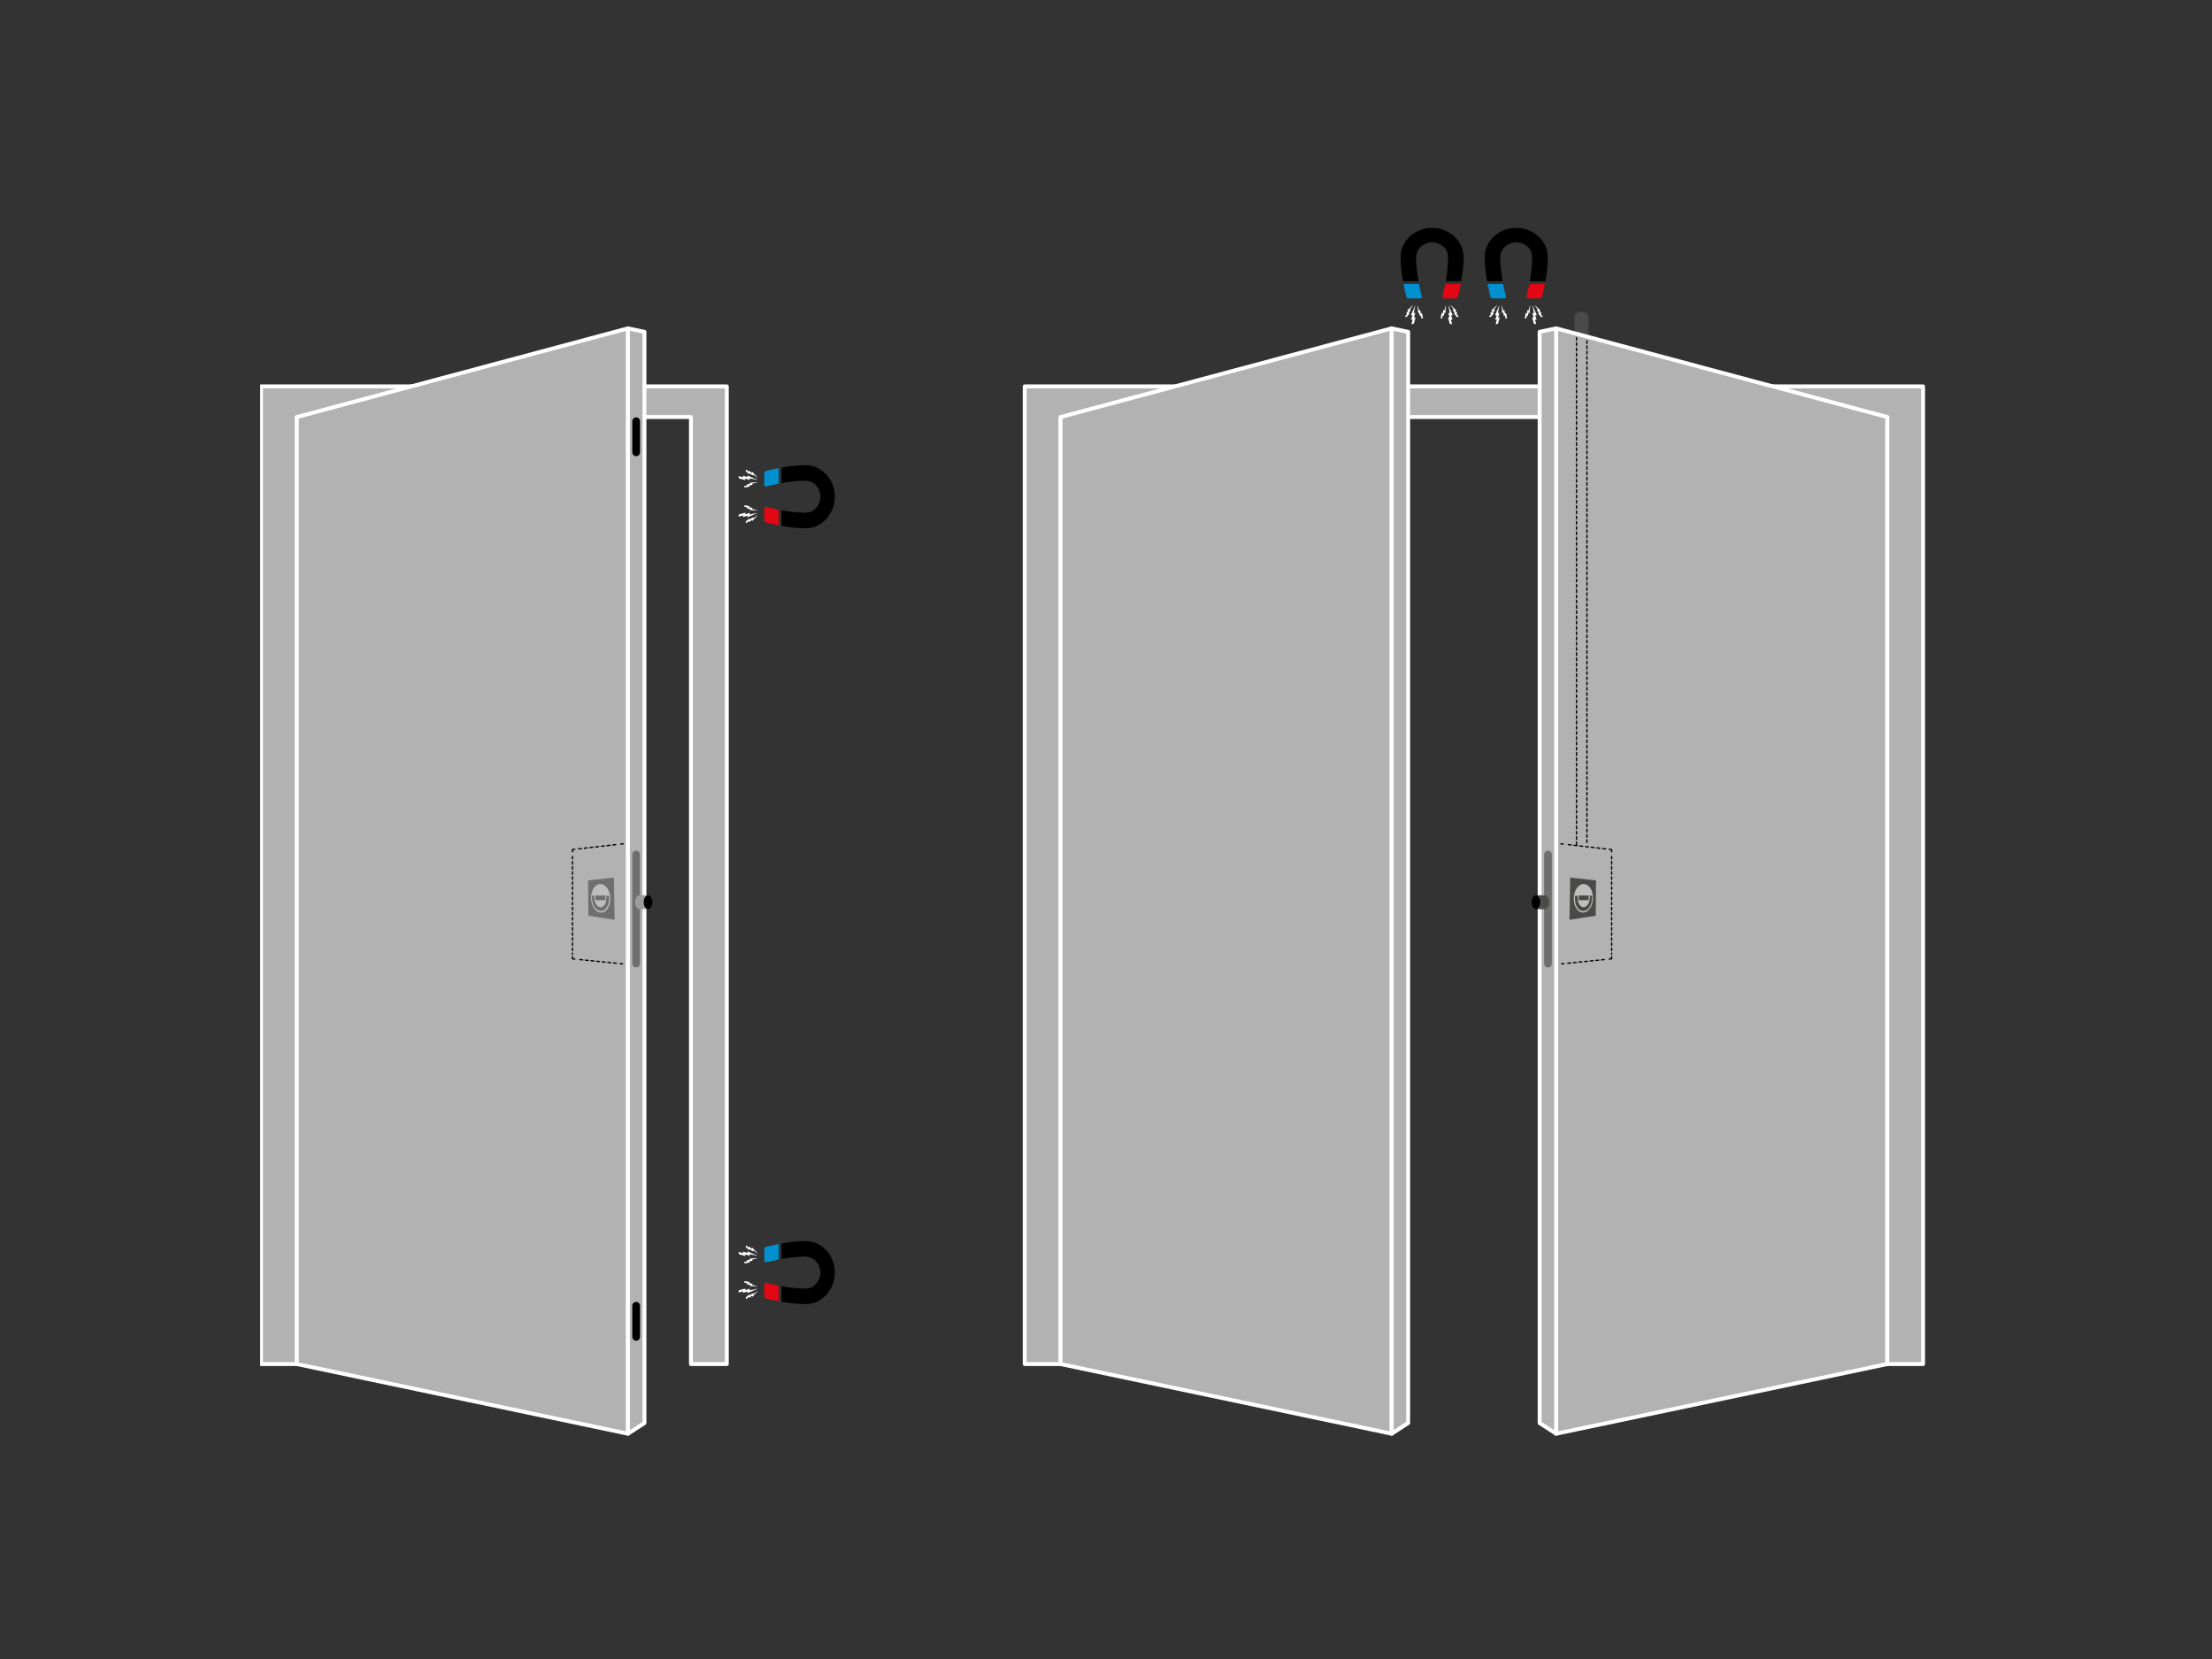 <?xml version="1.0" encoding="UTF-8" standalone="no"?><!DOCTYPE svg PUBLIC "-//W3C//DTD SVG 1.1//EN" "http://www.w3.org/Graphics/SVG/1.1/DTD/svg11.dtd"><svg width="100%" height="100%" viewBox="0 0 800 600" version="1.1" xmlns="http://www.w3.org/2000/svg" xmlns:xlink="http://www.w3.org/1999/xlink" xml:space="preserve" xmlns:serif="http://www.serif.com/" style="fill-rule:evenodd;clip-rule:evenodd;stroke-linecap:round;stroke-linejoin:round;stroke-miterlimit:10;"><rect x="0" y="0" width="800" height="600" fill="#333333" stroke="none"/><g><clipPath id="_clip1"><rect x="94.077" y="73.163" width="611.846" height="453.674" clip-rule="nonzero"/></clipPath><g clip-path="url(#_clip1)"><path d="M107.371,493.327l0,-342.502l142.523,0l-0,342.502l12.964,-0l-0,-353.585l-168.451,0l0,353.585l12.964,-0Z" style="fill:#b3b2b2;fill-rule:nonzero;stroke:#fff;stroke-width:1.42px;"/><path d="M107.371,493.327l119.747,25.195l-0,-399.768l-119.747,32.071l0,342.502Z" style="fill:#b3b2b2;fill-rule:nonzero;stroke:#fff;stroke-width:1.42px;"/><path d="M233.074,514.674l-5.953,3.848l0,-399.768l5.953,1.264l-0,394.656Z" style="fill:#b3b2b2;fill-rule:nonzero;stroke:#fff;stroke-width:1.42px;"/><path d="M282.643,184.576c0.571,0.094 1.113,0.187 1.655,0.266c0.786,0.111 1.573,0.248 2.366,0.309c1.468,0.118 2.937,0.237 4.405,0.269c2.384,0.05 4.05,-1.12 5.062,-3.217c1.102,-2.28 0.593,-5.058 -1.206,-6.839c-1.117,-1.099 -2.477,-1.555 -4.035,-1.508c-2.129,0.058 -4.244,0.244 -6.348,0.553c-0.581,0.083 -1.159,0.19 -1.737,0.287c-0.047,0.007 -0.097,0.007 -0.173,0.011l0,-0.244c0,-1.705 0.004,-3.411 -0.007,-5.116c0,-0.183 0.054,-0.248 0.233,-0.28c2.104,-0.359 4.215,-0.657 6.348,-0.758c0.94,-0.043 1.888,-0.086 2.829,-0.032c2.104,0.118 3.974,0.901 5.615,2.219c0.743,0.596 1.404,1.274 1.964,2.046c1.36,1.871 2.132,3.96 2.272,6.272c0.201,3.296 -0.718,6.236 -2.915,8.713c-2.168,2.456 -4.926,3.616 -8.211,3.53c-2.667,-0.072 -5.309,-0.385 -7.934,-0.837c-0.176,-0.029 -0.197,-0.115 -0.197,-0.266c0.007,-1.63 0.01,-3.263 0.014,-4.893l0,-0.485Z" style="fill-rule:nonzero;"/><path d="M281.605,169.315c0.004,0.093 0.011,0.165 0.011,0.237c0,1.712 0,3.425 0.004,5.137c-0,0.158 -0.047,0.219 -0.208,0.255c-1.293,0.284 -2.589,0.585 -3.881,0.876c-0.191,0.039 -0.385,0.079 -0.578,0.09c-0.302,0.014 -0.449,-0.108 -0.496,-0.406c-0.032,-0.208 -0.046,-0.42 -0.046,-0.628c-0.004,-1.174 -0,-2.352 0.003,-3.526c0,-0.115 0.018,-0.233 0.025,-0.348c0.022,-0.327 0.208,-0.542 0.514,-0.632c0.448,-0.133 0.904,-0.258 1.364,-0.359c1.034,-0.233 2.071,-0.449 3.105,-0.671c0.051,-0.011 0.097,-0.015 0.183,-0.025" style="fill:#008fcf;fill-rule:nonzero;"/><path d="M281.616,189.994c-0.348,-0.068 -0.664,-0.126 -0.973,-0.194c-1.059,-0.237 -2.121,-0.477 -3.181,-0.718c-0.107,-0.022 -0.211,-0.054 -0.316,-0.086c-0.563,-0.173 -0.728,-0.359 -0.732,-0.948c-0.011,-1.292 -0.003,-2.585 0,-3.877c0,-0.065 0.007,-0.13 0.014,-0.194c0.072,-0.55 0.241,-0.686 0.787,-0.564c1.098,0.237 2.193,0.496 3.288,0.743c0.298,0.068 0.593,0.14 0.891,0.198c0.154,0.025 0.201,0.097 0.201,0.247c-0.007,0.553 -0.007,1.103 -0.004,1.652c0.007,1.152 0.018,2.305 0.025,3.457l0,0.284Z" style="fill:#e30613;fill-rule:nonzero;"/><path d="M273.955,185.528c-1.203,0.517 -2.406,1.03 -3.644,1.561c0.014,-0.201 0.032,-0.369 0.046,-0.581c-0.56,0.165 -1.095,0.323 -1.655,0.488c0.015,-0.201 0.029,-0.37 0.047,-0.574c-0.56,0.158 -1.084,0.305 -1.659,0.466c0.04,-0.283 0.069,-0.535 0.115,-0.779c0.008,-0.043 0.072,-0.089 0.119,-0.104c0.721,-0.197 1.439,-0.391 2.161,-0.589c0.018,-0.003 0.04,0.004 0.075,0.004c-0.017,0.172 -0.032,0.341 -0.057,0.556c0.564,-0.168 1.102,-0.326 1.669,-0.495c-0.017,0.205 -0.035,0.377 -0.057,0.585c0.959,-0.194 1.892,-0.384 2.822,-0.574c0.007,0.011 0.014,0.025 0.018,0.036" style="fill:#fff;fill-rule:nonzero;"/><path d="M269.503,173.081c0.025,0.204 0.043,0.373 0.068,0.574c-0.136,-0.032 -0.255,-0.057 -0.37,-0.093c-0.596,-0.165 -1.195,-0.338 -1.795,-0.503c-0.143,-0.036 -0.204,-0.115 -0.222,-0.251c-0.022,-0.151 -0.05,-0.298 -0.068,-0.453c-0.022,-0.183 0.089,-0.158 0.208,-0.125c0.388,0.115 0.779,0.226 1.17,0.337c0.072,0.022 0.151,0.04 0.255,0.068c-0.014,-0.193 -0.029,-0.366 -0.047,-0.578c0.553,0.169 1.085,0.327 1.652,0.492c-0.011,-0.194 -0.025,-0.366 -0.04,-0.578c1.21,0.517 2.395,1.023 3.583,1.533c-0.007,0.018 -0.014,0.036 -0.018,0.051c-0.911,-0.187 -1.823,-0.374 -2.764,-0.568c0.022,0.198 0.04,0.366 0.061,0.589c-0.567,-0.169 -1.109,-0.327 -1.673,-0.495" style="fill:#fff;fill-rule:nonzero;"/><path d="M270.964,188.852c-0.054,-0.14 -0.097,-0.251 -0.154,-0.391c-0.323,0.269 -0.639,0.528 -0.98,0.811c-0.061,-0.201 -0.115,-0.362 -0.158,-0.527c-0.007,-0.044 0.011,-0.108 0.039,-0.137c0.438,-0.363 0.88,-0.725 1.343,-1.109c0.054,0.147 0.093,0.258 0.147,0.409c0.33,-0.284 0.643,-0.549 0.977,-0.837c0.05,0.144 0.093,0.259 0.147,0.41c0.556,-0.399 1.098,-0.79 1.641,-1.178c0.01,0.015 0.025,0.029 0.039,0.04c-0.632,0.685 -1.26,1.371 -1.917,2.082c-0.057,-0.147 -0.101,-0.255 -0.154,-0.395c-0.331,0.28 -0.639,0.542 -0.97,0.822" style="fill:#fff;fill-rule:nonzero;"/><path d="M272.325,171.58c-0.05,0.14 -0.093,0.251 -0.147,0.402c-0.331,-0.28 -0.639,-0.542 -0.973,-0.826c-0.05,0.137 -0.097,0.252 -0.151,0.395c-0.32,-0.258 -0.621,-0.502 -0.923,-0.75c-0.043,-0.036 -0.086,-0.076 -0.133,-0.111c-0.402,-0.338 -0.405,-0.352 -0.147,-0.891c0.316,0.266 0.632,0.528 0.959,0.801c0.054,-0.137 0.097,-0.251 0.154,-0.399c0.327,0.28 0.636,0.546 0.97,0.83c0.05,-0.137 0.093,-0.248 0.154,-0.399c0.653,0.711 1.289,1.397 1.921,2.082c-0.011,0.015 -0.025,0.029 -0.04,0.044c-0.542,-0.388 -1.084,-0.776 -1.644,-1.178" style="fill:#fff;fill-rule:nonzero;"/><path d="M271.969,174.991c0.079,0.125 0.14,0.229 0.223,0.369c-0.427,0.083 -0.826,0.162 -1.253,0.241c0.072,0.122 0.133,0.226 0.208,0.355c-0.089,0.025 -0.158,0.051 -0.233,0.065c-0.438,0.093 -0.883,0.176 -1.318,0.284c-0.172,0.043 -0.276,-0 -0.355,-0.148c-0.061,-0.107 -0.133,-0.204 -0.226,-0.341c0.427,-0.086 0.822,-0.165 1.246,-0.255c-0.079,-0.125 -0.14,-0.233 -0.219,-0.366c0.427,-0.079 0.829,-0.158 1.256,-0.24c-0.072,-0.122 -0.133,-0.223 -0.215,-0.367c0.983,-0.071 1.938,-0.14 2.89,-0.208c0.003,0.015 0.007,0.029 0.011,0.043c-0.668,0.187 -1.332,0.377 -2.015,0.568" style="fill:#fff;fill-rule:nonzero;"/><path d="M271.158,183.09c-0.082,0.14 -0.144,0.244 -0.219,0.37c0.424,0.079 0.822,0.158 1.257,0.237c-0.083,0.133 -0.144,0.237 -0.223,0.373c0.679,0.19 1.343,0.377 2.003,0.564c-0.003,0.014 -0.003,0.032 -0.007,0.046c-0.948,-0.068 -1.899,-0.14 -2.883,-0.211c0.079,-0.137 0.137,-0.237 0.216,-0.367c-0.428,-0.079 -0.826,-0.158 -1.257,-0.24c0.076,-0.126 0.137,-0.226 0.223,-0.363c-0.42,-0.086 -0.819,-0.168 -1.26,-0.258c0.125,-0.176 0.219,-0.32 0.323,-0.453c0.028,-0.035 0.104,-0.057 0.15,-0.046c0.546,0.107 1.092,0.226 1.677,0.348" style="fill:#fff;fill-rule:nonzero;"/><path d="M282.643,465.18c0.571,0.093 1.113,0.186 1.655,0.265c0.786,0.115 1.573,0.248 2.366,0.309c1.468,0.119 2.937,0.237 4.405,0.269c2.384,0.051 4.05,-1.12 5.062,-3.216c1.102,-2.28 0.593,-5.063 -1.206,-6.84c-1.117,-1.098 -2.477,-1.554 -4.035,-1.511c-2.129,0.061 -4.244,0.248 -6.348,0.556c-0.581,0.083 -1.159,0.191 -1.737,0.288c-0.047,0.007 -0.097,0.007 -0.173,0.014l0,-0.251c0,-1.706 0.004,-3.407 -0.007,-5.113c0,-0.183 0.054,-0.247 0.233,-0.28c2.104,-0.359 4.215,-0.66 6.348,-0.757c0.94,-0.047 1.888,-0.086 2.829,-0.036c2.104,0.122 3.974,0.905 5.615,2.222c0.743,0.592 1.404,1.275 1.964,2.043c1.36,1.874 2.132,3.96 2.272,6.272c0.201,3.299 -0.718,6.24 -2.915,8.717c-2.168,2.455 -4.926,3.615 -8.211,3.529c-2.667,-0.072 -5.309,-0.384 -7.934,-0.837c-0.176,-0.028 -0.197,-0.114 -0.197,-0.265c0.007,-1.63 0.01,-3.264 0.014,-4.897l0,-0.481Z" style="fill-rule:nonzero;"/><path d="M281.605,449.918c0.004,0.093 0.011,0.165 0.011,0.237c0,1.712 0,3.425 0.004,5.137c-0,0.158 -0.047,0.216 -0.208,0.255c-1.293,0.284 -2.589,0.582 -3.881,0.876c-0.191,0.04 -0.385,0.076 -0.578,0.086c-0.302,0.018 -0.449,-0.107 -0.496,-0.402c-0.032,-0.208 -0.046,-0.42 -0.046,-0.628c-0.004,-1.177 -0,-2.351 0.003,-3.525c0,-0.115 0.018,-0.234 0.025,-0.349c0.022,-0.33 0.208,-0.542 0.514,-0.632c0.448,-0.132 0.904,-0.258 1.364,-0.359c1.034,-0.233 2.071,-0.448 3.105,-0.671c0.051,-0.011 0.097,-0.014 0.183,-0.025" style="fill:#008fcf;fill-rule:nonzero;"/><path d="M281.616,470.597c-0.348,-0.068 -0.664,-0.125 -0.973,-0.194c-1.059,-0.237 -2.121,-0.477 -3.181,-0.718c-0.107,-0.025 -0.211,-0.053 -0.316,-0.086c-0.563,-0.172 -0.728,-0.362 -0.732,-0.951c-0.011,-1.289 -0.003,-2.582 0,-3.874c0,-0.065 0.007,-0.129 0.014,-0.194c0.072,-0.549 0.241,-0.686 0.787,-0.567c1.098,0.24 2.193,0.499 3.288,0.747c0.298,0.068 0.593,0.14 0.891,0.197c0.154,0.025 0.201,0.097 0.201,0.248c-0.007,0.549 -0.007,1.102 -0.004,1.651c0.007,1.153 0.018,2.305 0.025,3.458l0,0.283Z" style="fill:#e30613;fill-rule:nonzero;"/><path d="M273.955,466.131c-1.203,0.514 -2.406,1.03 -3.644,1.562c0.014,-0.201 0.032,-0.37 0.046,-0.582c-0.56,0.165 -1.095,0.323 -1.655,0.488c0.015,-0.204 0.029,-0.369 0.047,-0.574c-0.56,0.154 -1.084,0.305 -1.659,0.467c0.04,-0.287 0.069,-0.535 0.115,-0.779c0.008,-0.043 0.072,-0.09 0.119,-0.104c0.721,-0.198 1.439,-0.395 2.161,-0.589c0.018,-0.004 0.04,-0 0.075,0.003c-0.017,0.173 -0.032,0.341 -0.057,0.553c0.564,-0.165 1.102,-0.323 1.669,-0.492c-0.017,0.201 -0.035,0.377 -0.057,0.586c0.959,-0.194 1.892,-0.385 2.822,-0.575c0.007,0.011 0.014,0.022 0.018,0.036" style="fill:#fff;fill-rule:nonzero;"/><path d="M269.503,453.684c0.025,0.201 0.043,0.373 0.068,0.574c-0.136,-0.035 -0.255,-0.061 -0.37,-0.093c-0.596,-0.165 -1.195,-0.341 -1.795,-0.503c-0.143,-0.035 -0.204,-0.118 -0.222,-0.251c-0.022,-0.151 -0.05,-0.301 -0.068,-0.452c-0.022,-0.183 0.089,-0.162 0.208,-0.126c0.388,0.111 0.779,0.226 1.17,0.338c0.072,0.021 0.151,0.039 0.255,0.068c-0.014,-0.194 -0.029,-0.366 -0.047,-0.578c0.553,0.169 1.085,0.327 1.652,0.492c-0.011,-0.194 -0.025,-0.37 -0.04,-0.578c1.21,0.517 2.395,1.023 3.583,1.533c-0.007,0.018 -0.014,0.032 -0.018,0.05c-0.911,-0.187 -1.823,-0.373 -2.764,-0.567c0.022,0.197 0.04,0.366 0.061,0.588c-0.567,-0.172 -1.109,-0.33 -1.673,-0.495" style="fill:#fff;fill-rule:nonzero;"/><path d="M270.964,469.456c-0.054,-0.144 -0.097,-0.255 -0.154,-0.395c-0.323,0.273 -0.639,0.531 -0.98,0.815c-0.061,-0.201 -0.115,-0.363 -0.158,-0.528c-0.007,-0.043 0.011,-0.111 0.039,-0.137c0.438,-0.362 0.88,-0.725 1.343,-1.109c0.054,0.147 0.093,0.255 0.147,0.409c0.33,-0.283 0.643,-0.553 0.977,-0.836c0.05,0.143 0.093,0.258 0.147,0.406c0.556,-0.399 1.098,-0.787 1.641,-1.178c0.01,0.018 0.025,0.029 0.039,0.043c-0.632,0.686 -1.26,1.372 -1.917,2.082c-0.057,-0.147 -0.101,-0.255 -0.154,-0.395c-0.331,0.277 -0.639,0.539 -0.97,0.823" style="fill:#fff;fill-rule:nonzero;"/><path d="M272.325,452.18c-0.05,0.14 -0.093,0.251 -0.147,0.405c-0.331,-0.28 -0.639,-0.545 -0.973,-0.829c-0.05,0.137 -0.097,0.251 -0.151,0.395c-0.32,-0.258 -0.621,-0.503 -0.923,-0.75c-0.043,-0.036 -0.086,-0.076 -0.133,-0.108c-0.402,-0.338 -0.405,-0.355 -0.147,-0.89c0.316,0.262 0.632,0.524 0.959,0.797c0.054,-0.137 0.097,-0.252 0.154,-0.399c0.327,0.284 0.636,0.549 0.97,0.829c0.05,-0.136 0.093,-0.244 0.154,-0.398c0.653,0.711 1.289,1.397 1.921,2.086c-0.011,0.011 -0.025,0.029 -0.04,0.039c-0.542,-0.387 -1.084,-0.775 -1.644,-1.177" style="fill:#fff;fill-rule:nonzero;"/><path d="M271.969,455.59c0.079,0.126 0.14,0.23 0.223,0.367c-0.427,0.082 -0.826,0.161 -1.253,0.244c0.072,0.122 0.133,0.226 0.208,0.355c-0.089,0.025 -0.158,0.05 -0.233,0.065c-0.438,0.093 -0.883,0.176 -1.318,0.28c-0.172,0.043 -0.276,0.003 -0.355,-0.144c-0.061,-0.108 -0.133,-0.204 -0.226,-0.341c0.427,-0.086 0.822,-0.165 1.246,-0.255c-0.079,-0.129 -0.14,-0.233 -0.219,-0.366c0.427,-0.079 0.829,-0.158 1.256,-0.241c-0.072,-0.122 -0.133,-0.222 -0.215,-0.366c0.983,-0.072 1.938,-0.14 2.89,-0.208c0.003,0.011 0.007,0.029 0.011,0.043c-0.668,0.187 -1.332,0.374 -2.015,0.567" style="fill:#fff;fill-rule:nonzero;"/><path d="M271.158,463.69c-0.082,0.14 -0.144,0.244 -0.219,0.37c0.424,0.079 0.822,0.158 1.257,0.24c-0.083,0.133 -0.144,0.233 -0.223,0.37c0.679,0.19 1.343,0.38 2.003,0.564c-0.003,0.014 -0.003,0.032 -0.007,0.046c-0.948,-0.068 -1.899,-0.136 -2.883,-0.208c0.079,-0.136 0.137,-0.237 0.216,-0.37c-0.428,-0.079 -0.826,-0.158 -1.257,-0.237c0.076,-0.125 0.137,-0.229 0.223,-0.362c-0.42,-0.09 -0.819,-0.169 -1.26,-0.262c0.125,-0.176 0.219,-0.32 0.323,-0.453c0.028,-0.032 0.104,-0.057 0.15,-0.046c0.546,0.107 1.092,0.226 1.677,0.348" style="fill:#fff;fill-rule:nonzero;"/><path d="M230.076,164.992c-0.772,-0 -1.397,-0.625 -1.397,-1.397l0,-11.251c0,-0.772 0.625,-1.397 1.397,-1.397c0.772,0 1.396,0.625 1.396,1.397l0,11.251c0,0.772 -0.624,1.397 -1.396,1.397" style="fill-rule:nonzero;"/><path d="M230.076,349.889c-0.772,-0 -1.397,-0.625 -1.397,-1.397l0,-39.427c0,-0.772 0.625,-1.396 1.397,-1.396c0.772,-0 1.396,0.624 1.396,1.396l0,39.427c0,0.772 -0.624,1.397 -1.396,1.397" style="fill:#706f6f;fill-rule:nonzero;"/><path d="M230.076,484.89c-0.772,-0 -1.397,-0.625 -1.397,-1.393l0,-11.255c0,-0.769 0.625,-1.397 1.397,-1.397c0.772,-0 1.396,0.628 1.396,1.397l0,11.255c0,0.768 -0.624,1.393 -1.396,1.393" style="fill-rule:nonzero;"/><path d="M383.573,493.327l0,-342.502l298.964,0l-0,342.502l12.967,-0l0,-353.585l-324.895,0l0,353.585l12.964,-0Z" style="fill:#b3b2b2;fill-rule:nonzero;stroke:#fff;stroke-width:1.42px;"/><path d="M522.871,101.701c0.094,-0.571 0.187,-1.109 0.266,-1.659c0.111,-0.782 0.244,-1.569 0.309,-2.362c0.118,-1.465 0.233,-2.937 0.269,-4.405c0.05,-2.384 -1.12,-4.05 -3.217,-5.062c-2.283,-1.102 -5.058,-0.593 -6.839,1.206c-1.102,1.117 -1.554,2.481 -1.511,4.035c0.057,2.129 0.247,4.244 0.556,6.348c0.083,0.581 0.19,1.156 0.284,1.737c0.011,0.047 0.011,0.097 0.018,0.173l-0.252,-0c-1.705,-0 -3.407,-0 -5.112,0.007c-0.183,0 -0.251,-0.054 -0.28,-0.233c-0.359,-2.104 -0.661,-4.215 -0.758,-6.348c-0.043,-0.94 -0.086,-1.888 -0.035,-2.829c0.122,-2.104 0.904,-3.974 2.218,-5.615c0.596,-0.743 1.278,-1.404 2.05,-1.964c1.871,-1.36 3.957,-2.132 6.269,-2.272c3.295,-0.201 6.239,0.718 8.717,2.915c2.452,2.168 3.615,4.926 3.529,8.211c-0.072,2.667 -0.384,5.31 -0.837,7.934c-0.029,0.176 -0.115,0.197 -0.265,0.197c-1.63,-0.007 -3.264,-0.01 -4.897,-0.014l-0.482,0Z" style="fill-rule:nonzero;"/><path d="M507.606,102.739c0.093,-0.004 0.165,-0.011 0.237,-0.011c1.713,-0 3.425,-0 5.138,-0.004c0.161,0 0.219,0.047 0.254,0.208c0.284,1.297 0.586,2.589 0.876,3.881c0.044,0.194 0.076,0.385 0.087,0.578c0.018,0.302 -0.104,0.449 -0.402,0.496c-0.209,0.032 -0.421,0.047 -0.629,0.047c-1.174,0.003 -2.351,-0 -3.525,-0.004c-0.115,-0 -0.23,-0.018 -0.349,-0.025c-0.33,-0.022 -0.542,-0.205 -0.631,-0.51c-0.133,-0.452 -0.259,-0.908 -0.363,-1.368c-0.23,-1.034 -0.445,-2.068 -0.668,-3.105c-0.011,-0.047 -0.014,-0.097 -0.025,-0.183" style="fill:#008fcf;fill-rule:nonzero;"/><path d="M528.285,102.728c-0.068,0.348 -0.125,0.664 -0.193,0.969c-0.237,1.063 -0.478,2.126 -0.718,3.185c-0.022,0.107 -0.054,0.211 -0.087,0.316c-0.172,0.563 -0.359,0.725 -0.947,0.732c-1.293,0.007 -2.585,-0 -3.874,-0c-0.068,-0 -0.133,-0.007 -0.198,-0.014c-0.549,-0.072 -0.685,-0.241 -0.563,-0.79c0.237,-1.099 0.495,-2.19 0.743,-3.289c0.068,-0.294 0.14,-0.589 0.197,-0.887c0.025,-0.154 0.097,-0.201 0.248,-0.201c0.553,0.008 1.102,0.008 1.651,0.004c1.153,-0.007 2.305,-0.018 3.458,-0.025l0.283,-0" style="fill:#e30613;fill-rule:nonzero;"/><path d="M523.819,110.389c0.514,1.203 1.031,2.406 1.562,3.644c-0.205,-0.014 -0.37,-0.028 -0.582,-0.05c0.166,0.564 0.323,1.099 0.492,1.659c-0.208,-0.015 -0.373,-0.029 -0.578,-0.047c0.158,0.56 0.305,1.084 0.463,1.659c-0.283,-0.04 -0.531,-0.069 -0.775,-0.115c-0.04,-0.007 -0.09,-0.072 -0.104,-0.119c-0.198,-0.718 -0.395,-1.439 -0.589,-2.161c-0.004,-0.018 -0,-0.04 0.004,-0.075c0.172,0.018 0.341,0.032 0.552,0.053c-0.165,-0.563 -0.323,-1.098 -0.491,-1.665c0.201,0.018 0.377,0.036 0.585,0.057c-0.194,-0.959 -0.384,-1.888 -0.575,-2.822c0.011,-0.007 0.025,-0.014 0.036,-0.018" style="fill:#fff;fill-rule:nonzero;"/><path d="M511.372,114.841c0.205,-0.025 0.374,-0.043 0.575,-0.068c-0.033,0.136 -0.061,0.251 -0.09,0.366c-0.169,0.6 -0.341,1.199 -0.503,1.799c-0.039,0.143 -0.118,0.204 -0.255,0.222c-0.15,0.022 -0.298,0.051 -0.452,0.065c-0.183,0.021 -0.158,-0.09 -0.126,-0.205c0.115,-0.387 0.226,-0.779 0.338,-1.167c0.021,-0.075 0.039,-0.154 0.068,-0.258c-0.194,0.014 -0.363,0.029 -0.578,0.047c0.169,-0.553 0.327,-1.085 0.495,-1.655c-0.201,0.014 -0.369,0.028 -0.581,0.043c0.517,-1.21 1.027,-2.399 1.533,-3.583c0.018,0.007 0.032,0.01 0.05,0.018c-0.187,0.912 -0.373,1.823 -0.567,2.764c0.197,-0.021 0.366,-0.039 0.589,-0.065c-0.169,0.571 -0.331,1.11 -0.496,1.677" style="fill:#fff;fill-rule:nonzero;"/><path d="M527.144,113.38c-0.14,0.054 -0.252,0.097 -0.395,0.154c0.273,0.327 0.531,0.639 0.815,0.98c-0.201,0.061 -0.363,0.115 -0.528,0.158c-0.039,0.011 -0.108,-0.01 -0.136,-0.039c-0.363,-0.438 -0.726,-0.876 -1.11,-1.343c0.147,-0.05 0.259,-0.093 0.41,-0.147c-0.284,-0.33 -0.55,-0.643 -0.837,-0.973c0.147,-0.054 0.259,-0.097 0.409,-0.151c-0.398,-0.556 -0.79,-1.098 -1.177,-1.641c0.014,-0.01 0.025,-0.025 0.043,-0.039c0.682,0.632 1.368,1.26 2.079,1.917c-0.148,0.058 -0.255,0.101 -0.395,0.158c0.276,0.327 0.542,0.636 0.822,0.966" style="fill:#fff;fill-rule:nonzero;"/><path d="M509.871,112.019c0.141,0.05 0.252,0.094 0.406,0.147c-0.28,0.327 -0.546,0.639 -0.829,0.97c0.136,0.054 0.251,0.1 0.395,0.154c-0.259,0.32 -0.503,0.621 -0.751,0.923c-0.035,0.043 -0.071,0.086 -0.111,0.133c-0.334,0.402 -0.352,0.405 -0.887,0.147c0.262,-0.316 0.525,-0.632 0.797,-0.959c-0.136,-0.057 -0.251,-0.097 -0.398,-0.154c0.283,-0.327 0.549,-0.636 0.829,-0.969c-0.136,-0.054 -0.244,-0.094 -0.398,-0.155c0.711,-0.653 1.396,-1.289 2.082,-1.921c0.014,0.011 0.029,0.026 0.043,0.04c-0.388,0.542 -0.775,1.084 -1.178,1.644" style="fill:#fff;fill-rule:nonzero;"/><path d="M513.282,112.375c0.129,-0.079 0.23,-0.14 0.366,-0.223c0.087,0.427 0.162,0.826 0.244,1.253c0.123,-0.072 0.227,-0.133 0.356,-0.208c0.025,0.086 0.05,0.158 0.065,0.233c0.093,0.438 0.175,0.883 0.283,1.318c0.04,0.172 0,0.276 -0.147,0.355c-0.108,0.061 -0.205,0.137 -0.341,0.223c-0.086,-0.424 -0.165,-0.819 -0.255,-1.242c-0.129,0.078 -0.233,0.14 -0.366,0.219c-0.079,-0.428 -0.158,-0.83 -0.241,-1.257c-0.122,0.072 -0.222,0.133 -0.366,0.215c-0.072,-0.983 -0.14,-1.935 -0.208,-2.89c0.014,-0.003 0.029,-0.007 0.043,-0.01c0.187,0.664 0.377,1.331 0.567,2.014" style="fill:#fff;fill-rule:nonzero;"/><path d="M521.382,113.186c0.14,0.083 0.244,0.144 0.369,0.219c0.079,-0.424 0.158,-0.822 0.237,-1.257c0.133,0.083 0.237,0.144 0.374,0.223c0.19,-0.679 0.377,-1.343 0.563,-2.003c0.015,0.003 0.029,0.003 0.047,0.007c-0.072,0.948 -0.14,1.899 -0.208,2.883c-0.137,-0.079 -0.241,-0.137 -0.37,-0.216c-0.083,0.428 -0.158,0.826 -0.241,1.257c-0.125,-0.075 -0.226,-0.137 -0.362,-0.223c-0.086,0.42 -0.169,0.819 -0.262,1.26c-0.173,-0.125 -0.316,-0.219 -0.449,-0.323c-0.036,-0.028 -0.057,-0.104 -0.047,-0.15c0.108,-0.546 0.223,-1.092 0.349,-1.677" style="fill:#fff;fill-rule:nonzero;"/><path d="M553.298,101.701c0.093,-0.571 0.187,-1.109 0.266,-1.659c0.111,-0.782 0.244,-1.569 0.309,-2.362c0.118,-1.465 0.233,-2.937 0.269,-4.405c0.05,-2.384 -1.12,-4.05 -3.217,-5.062c-2.283,-1.102 -5.062,-0.593 -6.839,1.206c-1.102,1.117 -1.555,2.481 -1.512,4.035c0.058,2.129 0.248,4.244 0.557,6.348c0.082,0.581 0.19,1.156 0.283,1.737c0.011,0.047 0.011,0.097 0.015,0.173l-0.248,-0c-1.705,-0 -3.407,-0 -5.112,0.007c-0.183,0 -0.252,-0.054 -0.28,-0.233c-0.359,-2.104 -0.661,-4.215 -0.758,-6.348c-0.043,-0.94 -0.086,-1.888 -0.036,-2.829c0.122,-2.104 0.905,-3.974 2.219,-5.615c0.596,-0.743 1.278,-1.404 2.05,-1.964c1.87,-1.36 3.956,-2.132 6.268,-2.272c3.296,-0.201 6.24,0.718 8.717,2.915c2.452,2.168 3.615,4.926 3.529,8.211c-0.071,2.667 -0.384,5.31 -0.836,7.934c-0.029,0.176 -0.115,0.197 -0.266,0.197c-1.63,-0.007 -3.263,-0.01 -4.897,-0.014l-0.481,0Z" style="fill-rule:nonzero;"/><path d="M538.036,102.739c0.094,-0.004 0.165,-0.011 0.237,-0.011c1.713,-0 3.425,-0 5.138,-0.004c0.161,0 0.219,0.047 0.255,0.208c0.283,1.297 0.585,2.589 0.876,3.881c0.043,0.194 0.075,0.385 0.086,0.578c0.018,0.302 -0.104,0.449 -0.402,0.496c-0.208,0.032 -0.42,0.047 -0.629,0.047c-1.174,0.003 -2.351,-0 -3.525,-0.004c-0.115,-0 -0.23,-0.018 -0.348,-0.025c-0.331,-0.022 -0.542,-0.205 -0.632,-0.51c-0.133,-0.452 -0.259,-0.908 -0.363,-1.368c-0.23,-1.034 -0.445,-2.068 -0.668,-3.105c-0.01,-0.047 -0.014,-0.097 -0.025,-0.183" style="fill:#008fcf;fill-rule:nonzero;"/><path d="M558.716,102.728c-0.069,0.348 -0.126,0.664 -0.194,0.969c-0.237,1.063 -0.478,2.126 -0.718,3.185c-0.022,0.107 -0.054,0.211 -0.086,0.316c-0.173,0.563 -0.359,0.725 -0.948,0.732c-1.293,0.007 -2.585,-0 -3.874,-0c-0.068,-0 -0.133,-0.007 -0.197,-0.014c-0.55,-0.072 -0.686,-0.241 -0.564,-0.79c0.237,-1.099 0.495,-2.19 0.743,-3.289c0.068,-0.294 0.14,-0.589 0.197,-0.887c0.026,-0.154 0.097,-0.201 0.248,-0.201c0.553,0.008 1.102,0.008 1.652,0.004c1.152,-0.007 2.305,-0.018 3.457,-0.025l0.284,-0" style="fill:#e30613;fill-rule:nonzero;"/><path d="M554.246,110.389c0.513,1.203 1.03,2.406 1.562,3.644c-0.205,-0.014 -0.37,-0.028 -0.582,-0.05c0.165,0.564 0.323,1.099 0.492,1.659c-0.208,-0.015 -0.374,-0.029 -0.578,-0.047c0.158,0.56 0.305,1.084 0.463,1.659c-0.284,-0.04 -0.531,-0.069 -0.776,-0.115c-0.039,-0.007 -0.089,-0.072 -0.104,-0.119c-0.197,-0.718 -0.395,-1.439 -0.588,-2.161c-0.004,-0.018 -0,-0.04 0.003,-0.075c0.173,0.018 0.341,0.032 0.553,0.053c-0.165,-0.563 -0.323,-1.098 -0.492,-1.665c0.201,0.018 0.377,0.036 0.585,0.057c-0.193,-0.959 -0.384,-1.888 -0.574,-2.822c0.011,-0.007 0.025,-0.014 0.036,-0.018" style="fill:#fff;fill-rule:nonzero;"/><path d="M541.802,114.841c0.205,-0.025 0.374,-0.043 0.575,-0.068c-0.033,0.136 -0.061,0.251 -0.09,0.366c-0.169,0.6 -0.345,1.199 -0.503,1.799c-0.039,0.143 -0.118,0.204 -0.254,0.222c-0.151,0.022 -0.298,0.051 -0.453,0.065c-0.183,0.021 -0.158,-0.09 -0.125,-0.205c0.114,-0.387 0.226,-0.779 0.337,-1.167c0.022,-0.075 0.039,-0.154 0.068,-0.258c-0.194,0.014 -0.366,0.029 -0.578,0.047c0.169,-0.553 0.327,-1.085 0.496,-1.655c-0.201,0.014 -0.37,0.028 -0.582,0.043c0.517,-1.21 1.027,-2.399 1.533,-3.583c0.018,0.007 0.032,0.01 0.05,0.018c-0.186,0.912 -0.373,1.823 -0.567,2.764c0.197,-0.021 0.366,-0.039 0.589,-0.065c-0.169,0.571 -0.33,1.11 -0.496,1.677" style="fill:#fff;fill-rule:nonzero;"/><path d="M557.574,113.38c-0.14,0.054 -0.251,0.097 -0.395,0.154c0.273,0.327 0.531,0.639 0.815,0.98c-0.201,0.061 -0.363,0.115 -0.528,0.158c-0.039,0.011 -0.107,-0.01 -0.136,-0.039c-0.363,-0.438 -0.725,-0.876 -1.11,-1.343c0.148,-0.05 0.259,-0.093 0.41,-0.147c-0.284,-0.33 -0.55,-0.643 -0.837,-0.973c0.147,-0.054 0.259,-0.097 0.41,-0.151c-0.399,-0.556 -0.79,-1.098 -1.178,-1.641l0.039,-0.039c0.686,0.632 1.372,1.26 2.083,1.917c-0.147,0.058 -0.255,0.101 -0.395,0.158c0.276,0.327 0.538,0.636 0.822,0.966" style="fill:#fff;fill-rule:nonzero;"/><path d="M540.302,112.019c0.14,0.05 0.251,0.094 0.405,0.147c-0.28,0.327 -0.545,0.639 -0.829,0.97c0.136,0.054 0.251,0.1 0.395,0.154c-0.259,0.32 -0.503,0.621 -0.75,0.923c-0.036,0.043 -0.072,0.086 -0.112,0.133c-0.334,0.402 -0.352,0.405 -0.886,0.147c0.262,-0.316 0.524,-0.632 0.797,-0.959c-0.137,-0.057 -0.252,-0.097 -0.399,-0.154c0.284,-0.327 0.546,-0.636 0.829,-0.969c-0.136,-0.054 -0.244,-0.094 -0.398,-0.155c0.711,-0.653 1.396,-1.289 2.082,-1.921c0.015,0.011 0.029,0.026 0.043,0.04c-0.387,0.542 -0.775,1.084 -1.177,1.644" style="fill:#fff;fill-rule:nonzero;"/><path d="M543.709,112.375c0.129,-0.079 0.23,-0.14 0.366,-0.223c0.083,0.427 0.162,0.826 0.244,1.253c0.122,-0.072 0.226,-0.133 0.356,-0.208c0.025,0.086 0.05,0.158 0.064,0.233c0.093,0.438 0.176,0.883 0.284,1.318c0.039,0.172 -0,0.276 -0.147,0.355c-0.108,0.061 -0.205,0.137 -0.342,0.223c-0.086,-0.424 -0.165,-0.819 -0.254,-1.242c-0.13,0.078 -0.234,0.14 -0.367,0.219c-0.079,-0.428 -0.158,-0.83 -0.24,-1.257c-0.122,0.072 -0.223,0.133 -0.366,0.215c-0.072,-0.983 -0.14,-1.935 -0.209,-2.89c0.015,-0.003 0.029,-0.007 0.044,-0.01c0.186,0.664 0.376,1.331 0.567,2.014" style="fill:#fff;fill-rule:nonzero;"/><path d="M551.812,113.186c0.14,0.083 0.244,0.144 0.37,0.219c0.079,-0.424 0.158,-0.822 0.236,-1.257c0.133,0.083 0.237,0.144 0.374,0.223c0.19,-0.679 0.377,-1.343 0.564,-2.003c0.014,0.003 0.028,0.003 0.046,0.007c-0.072,0.948 -0.14,1.899 -0.208,2.883c-0.136,-0.079 -0.241,-0.137 -0.37,-0.216c-0.082,0.428 -0.158,0.826 -0.24,1.257c-0.126,-0.075 -0.227,-0.137 -0.363,-0.223c-0.086,0.42 -0.169,0.819 -0.262,1.26c-0.172,-0.125 -0.316,-0.219 -0.449,-0.323c-0.036,-0.028 -0.057,-0.104 -0.046,-0.15c0.107,-0.546 0.222,-1.092 0.348,-1.677" style="fill:#fff;fill-rule:nonzero;"/><path d="M383.573,493.327l119.746,25.195l0,-399.768l-119.746,32.071l0,342.502Z" style="fill:#b3b2b2;fill-rule:nonzero;stroke:#fff;stroke-width:1.42px;"/><path d="M509.276,514.674l-5.957,3.848l0,-399.768l5.957,1.264l-0,394.656Z" style="fill:#b3b2b2;fill-rule:nonzero;stroke:#fff;stroke-width:1.42px;"/><path d="M222.271,332.649l-9.485,-1.451l-0.094,-12.791l9.342,-1.027l0.237,15.269Z" style="fill:#706f6f;fill-rule:nonzero;"/><path d="M213.784,324.79c0.021,2.678 1.45,5.03 3.306,5.249c1.993,0.237 3.687,-2.047 3.644,-5.102c-0.043,-3.041 -1.788,-5.363 -3.759,-5.213c-1.834,0.137 -3.213,2.399 -3.191,5.066" style="fill:#bebebe;fill-rule:nonzero;"/><path d="M217.083,329.497c-1.662,-0.18 -2.955,-2.291 -2.976,-4.7l-0.007,-0.897l0.843,0.003l0.011,0.912c0.014,1.713 0.944,3.181 2.115,3.278c1.224,0.101 2.244,-1.328 2.218,-3.184l-0.01,-0.923l1.03,0.003l0.014,0.941c0.04,2.707 -1.464,4.757 -3.238,4.567" style="fill:#706f6f;fill-rule:nonzero;"/><path d="M218.946,325.569l-3.604,-0.007l0.003,-1.713l3.605,0.008l-0.004,1.712Z" style="fill:#706f6f;"/><path d="M235.957,326.294c-0,1.393 -0.726,2.524 -1.623,2.524c-0.898,0 -1.627,-1.131 -1.627,-2.524c0,-1.393 0.729,-2.527 1.627,-2.527c0.897,-0 1.623,1.134 1.623,2.527" style="fill-rule:nonzero;"/><path d="M225.38,305.173l-0.844,0.097" style="fill:none;fill-rule:nonzero;stroke:#000;stroke-width:0.47px;stroke-linecap:butt;stroke-linejoin:miter;"/><path d="M222.684,305.479l-13.876,1.576" style="fill:none;fill-rule:nonzero;stroke:#000;stroke-width:0.47px;stroke-linecap:butt;stroke-linejoin:miter;stroke-dasharray:1.04,1.04;"/><path d="M207.882,307.159l-0.844,0.097l-0,0.851" style="fill:none;fill-rule:nonzero;stroke:#000;stroke-width:0.47px;stroke-linecap:butt;stroke-linejoin:miter;"/><path d="M207.041,309.747l0,35.349" style="fill:none;fill-rule:nonzero;stroke:#000;stroke-width:0.47px;stroke-linecap:butt;stroke-linejoin:miter;stroke-dasharray:0.92,0.92;"/><path d="M207.041,345.918l0,0.851l0.848,0.086" style="fill:none;fill-rule:nonzero;stroke:#000;stroke-width:0.47px;stroke-linecap:butt;stroke-linejoin:miter;"/><path d="M209.705,347.038l13.654,1.383" style="fill:none;fill-rule:nonzero;stroke:#000;stroke-width:0.47px;stroke-linecap:butt;stroke-linejoin:miter;stroke-dasharray:1.02,1.02;"/><path d="M224.271,348.51l0.847,0.086" style="fill:none;fill-rule:nonzero;stroke:#000;stroke-width:0.47px;stroke-linecap:butt;stroke-linejoin:miter;"/><path d="M234.33,328.818c-0.897,0 -1.623,-1.131 -1.623,-2.524c0,-1.396 0.726,-2.527 1.623,-2.527l-3.069,-0c-0.894,-0 -1.62,1.131 -1.62,2.527c0,1.393 0.726,2.524 1.62,2.524l3.069,0Z" style="fill:#9d9d9c;fill-rule:nonzero;"/><path d="M574.512,123.802c0,-0.897 -1.131,-1.623 -2.527,-1.623c-1.393,0 -2.524,0.726 -2.524,1.623l-0,-9.403c-0,-0.897 1.131,-1.622 2.524,-1.622c1.396,-0 2.527,0.725 2.527,1.622l0,9.403Z" style="fill:#4a4a49;fill-rule:nonzero;"/><path d="M682.54,493.327l-119.746,25.195l0,-399.768l119.746,32.071l0,342.502Z" style="fill:#b3b2b2;fill-rule:nonzero;stroke:#fff;stroke-width:1.42px;"/><path d="M556.838,514.674l5.952,3.848l0,-399.768l-5.952,1.264l-0,394.656Z" style="fill:#b3b2b2;fill-rule:nonzero;stroke:#fff;stroke-width:1.42px;"/><path d="M559.836,349.889c0.772,-0 1.396,-0.625 1.396,-1.397l0,-39.427c0,-0.772 -0.624,-1.396 -1.396,-1.396c-0.772,-0 -1.397,0.624 -1.397,1.396l0,39.427c0,0.772 0.625,1.397 1.397,1.397" style="fill:#706f6f;fill-rule:nonzero;"/><path d="M567.641,332.649l9.485,-1.451l0.093,-12.791l-9.341,-1.027l-0.237,15.269Z" style="fill:#4a4a49;fill-rule:nonzero;"/><path d="M576.128,324.79c-0.022,2.678 -1.451,5.03 -3.307,5.249c-1.992,0.237 -3.687,-2.047 -3.644,-5.102c0.043,-3.041 1.788,-5.363 3.759,-5.213c1.835,0.137 3.213,2.399 3.192,5.066" style="fill:#bebebe;fill-rule:nonzero;"/><path d="M572.829,329.497c1.662,-0.18 2.958,-2.291 2.976,-4.7l0.007,-0.897l-0.844,0.003l-0.01,0.912c-0.015,1.713 -0.945,3.181 -2.115,3.278c-1.224,0.101 -2.244,-1.328 -2.219,-3.184l0.011,-0.923l-1.03,0.003l-0.015,0.941c-0.039,2.707 1.465,4.757 3.239,4.567" style="fill:#4a4a49;fill-rule:nonzero;"/><path d="M570.962,323.857l3.604,-0.008l0.004,1.713l-3.605,0.007l-0.003,-1.712Z" style="fill:#4a4a49;"/><path d="M564.535,305.173l0.844,0.097" style="fill:none;fill-rule:nonzero;stroke:#000;stroke-width:0.47px;stroke-linecap:butt;stroke-linejoin:miter;"/><path d="M567.228,305.479l13.876,1.576" style="fill:none;fill-rule:nonzero;stroke:#000;stroke-width:0.47px;stroke-linecap:butt;stroke-linejoin:miter;stroke-dasharray:1.04,1.04;"/><path d="M582.03,307.159l0.844,0.097l-0,0.851" style="fill:none;fill-rule:nonzero;stroke:#000;stroke-width:0.47px;stroke-linecap:butt;stroke-linejoin:miter;"/><path d="M582.87,309.747l0,35.349" style="fill:none;fill-rule:nonzero;stroke:#000;stroke-width:0.47px;stroke-linecap:butt;stroke-linejoin:miter;stroke-dasharray:0.92,0.92;"/><path d="M582.87,345.918l0,0.851l-0.847,0.086" style="fill:none;fill-rule:nonzero;stroke:#000;stroke-width:0.47px;stroke-linecap:butt;stroke-linejoin:miter;"/><path d="M580.206,347.038l-13.653,1.383" style="fill:none;fill-rule:nonzero;stroke:#000;stroke-width:0.47px;stroke-linecap:butt;stroke-linejoin:miter;stroke-dasharray:1.02,1.02;"/><path d="M565.641,348.51l-0.847,0.086" style="fill:none;fill-rule:nonzero;stroke:#000;stroke-width:0.47px;stroke-linecap:butt;stroke-linejoin:miter;"/><path d="M553.955,326.294c0,1.393 0.729,2.524 1.623,2.524c0.897,0 1.626,-1.131 1.626,-2.524c0,-1.393 -0.729,-2.527 -1.626,-2.527c-0.894,-0 -1.623,1.134 -1.623,2.527" style="fill-rule:nonzero;"/><path d="M555.581,328.818c0.898,0 1.623,-1.131 1.623,-2.524c0,-1.396 -0.725,-2.527 -1.623,-2.527l3.066,-0c0.898,-0 1.627,1.131 1.627,2.527c-0,1.393 -0.729,2.524 -1.627,2.524l-3.066,0Z" style="fill:#4a4a49;fill-rule:nonzero;"/><path d="M573.934,123.231l0,182.233" style="fill:none;fill-rule:nonzero;stroke:#000;stroke-width:0.47px;stroke-linecap:butt;stroke-linejoin:miter;stroke-dasharray:0.95,0.95;"/><path d="M570.175,305.464l0,-183.45" style="fill:none;fill-rule:nonzero;stroke:#000;stroke-width:0.47px;stroke-linecap:butt;stroke-linejoin:miter;stroke-dasharray:0.95,0.95;"/></g></g></svg>
